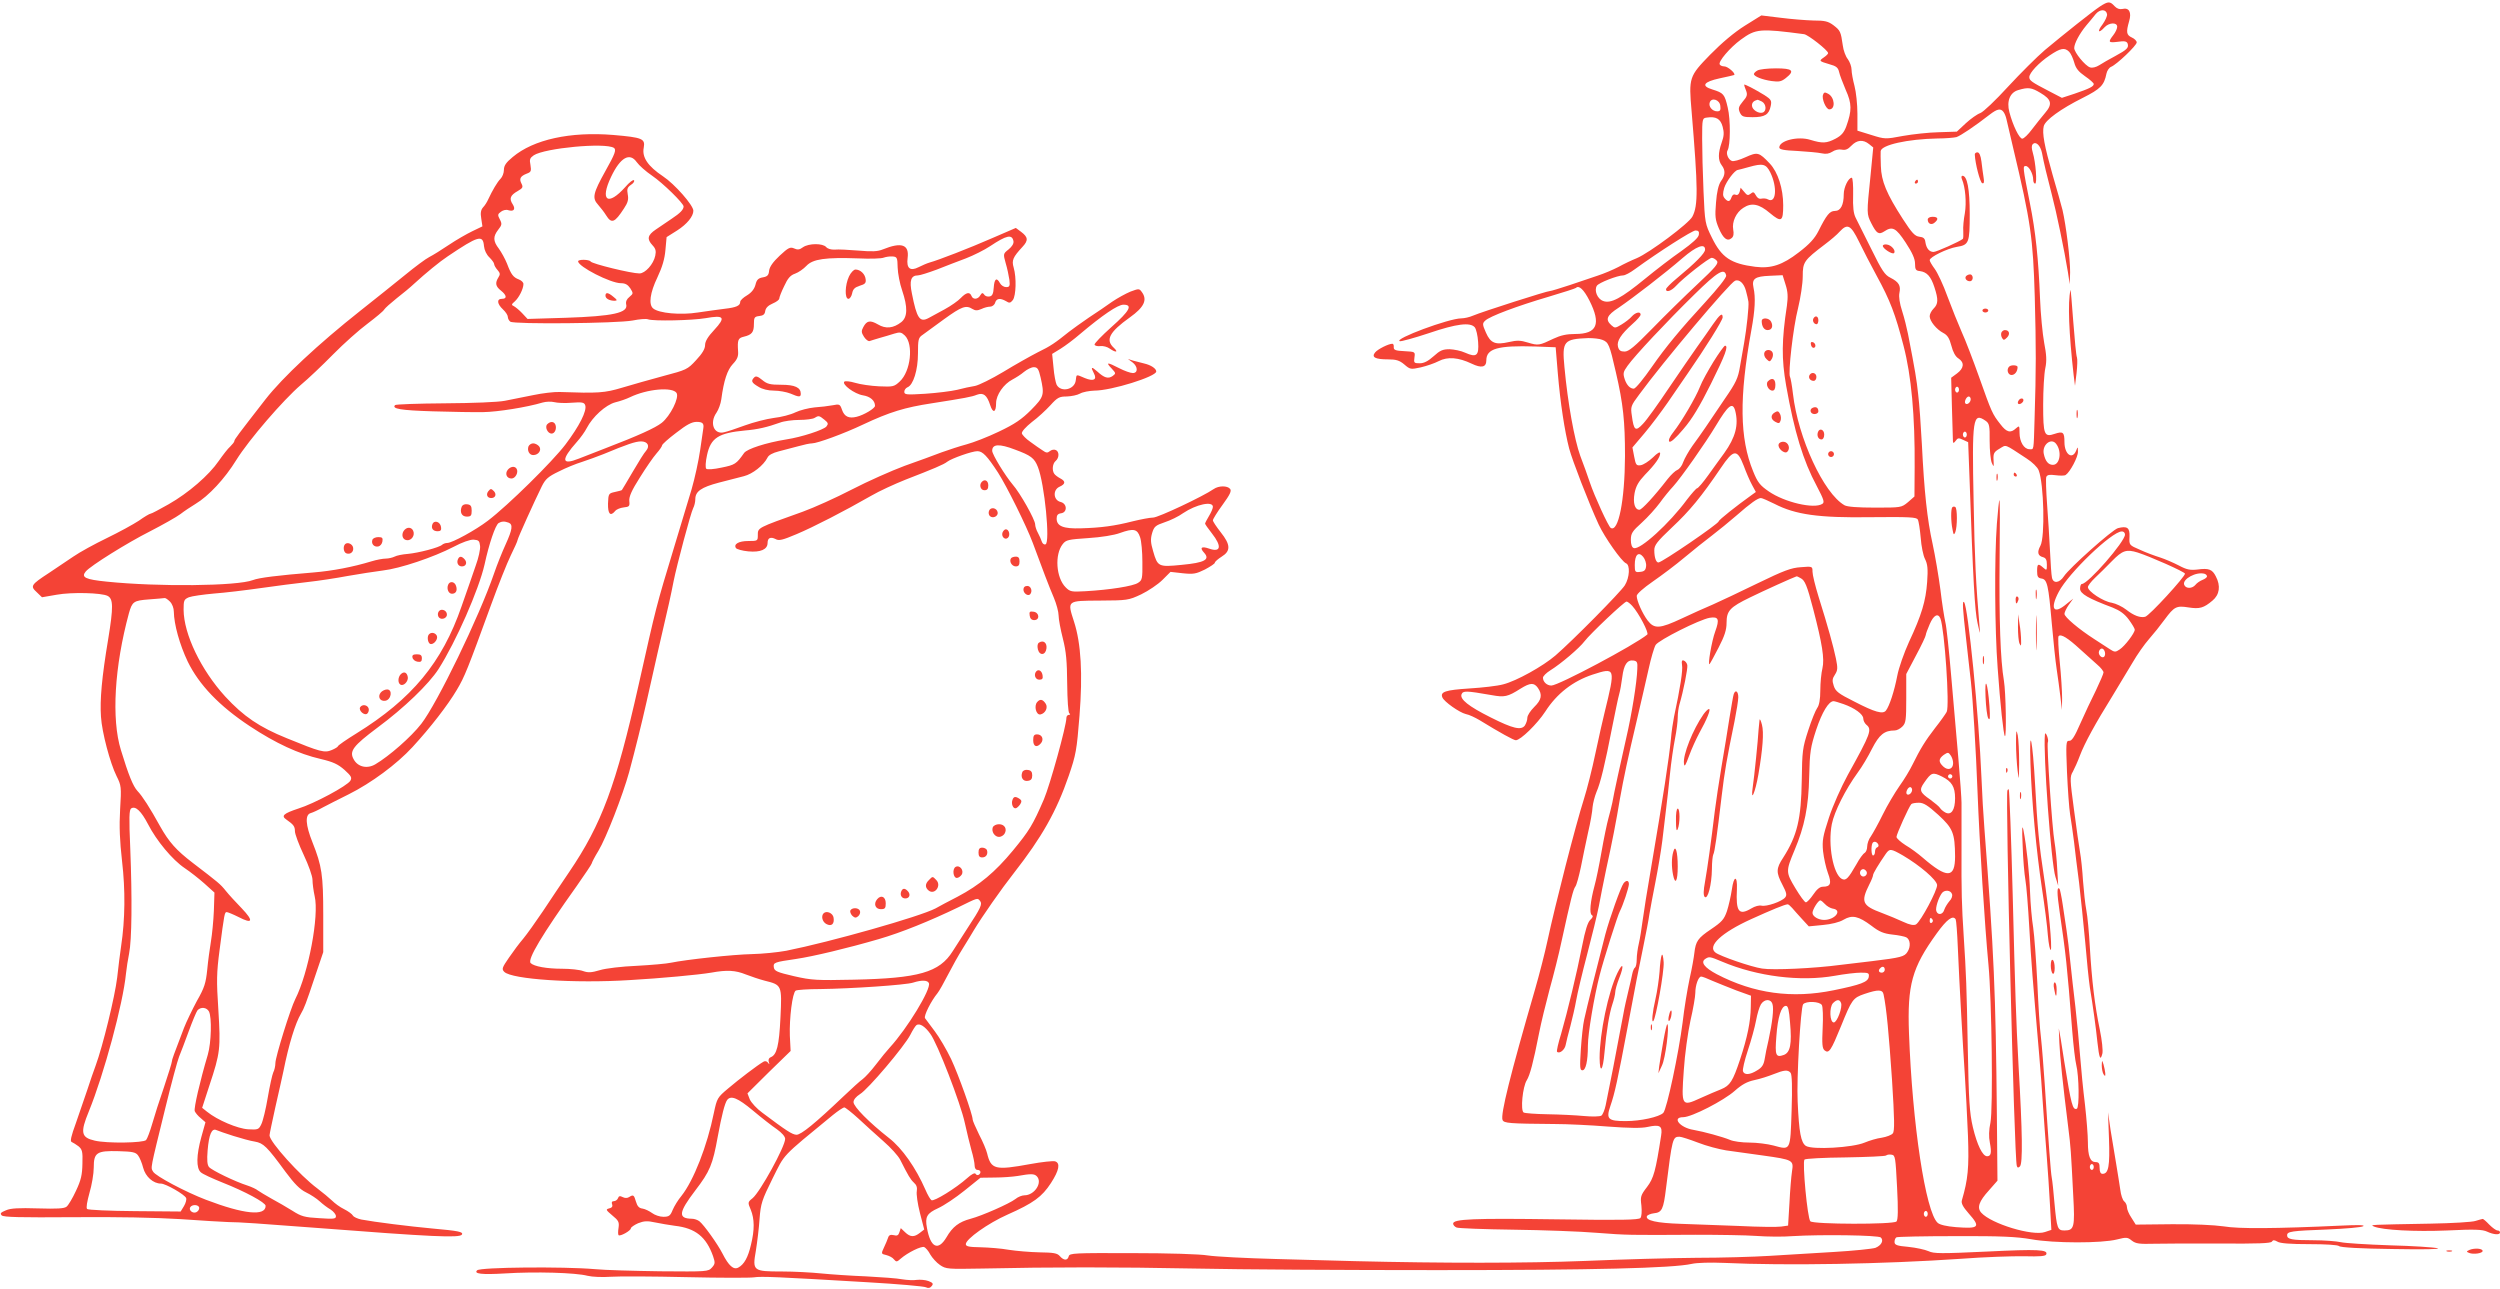 <?xml version="1.0" standalone="no"?>
<!DOCTYPE svg PUBLIC "-//W3C//DTD SVG 20010904//EN"
 "http://www.w3.org/TR/2001/REC-SVG-20010904/DTD/svg10.dtd">
<svg version="1.0" xmlns="http://www.w3.org/2000/svg"
 width="1280pt" height="660pt" viewBox="0 0 1280 660"
 preserveAspectRatio="xMidYMid meet">
<g transform="translate(0,660) scale(0.1,-0.1)"
fill="#f44336" stroke="none">
<path d="M10752 6567 c-42 -28 -186 -143 -282 -223 -41 -35 -126 -120 -189
-188 -63 -69 -127 -130 -142 -135 -15 -5 -49 -29 -74 -52 l-46 -43 -92 -3
c-51 -1 -133 -10 -184 -19 -90 -17 -92 -17 -162 5 l-71 22 0 87 c0 48 -7 112
-15 142 -8 30 -15 68 -15 83 0 16 -9 40 -19 54 -11 13 -23 45 -26 71 -10 71
-13 76 -48 103 -27 20 -44 24 -102 24 -38 1 -114 7 -168 14 l-99 12 -85 -53
c-54 -34 -117 -87 -177 -148 -108 -111 -110 -117 -95 -290 33 -396 34 -482 4
-539 -18 -35 -219 -185 -285 -213 -25 -10 -67 -30 -94 -45 -27 -14 -74 -34
-105 -44 -31 -10 -96 -32 -145 -49 -49 -16 -94 -30 -100 -30 -13 1 -347 -106
-394 -126 -18 -8 -45 -14 -60 -14 -63 0 -348 -106 -315 -117 6 -2 73 16 148
41 144 49 213 57 236 30 7 -9 15 -42 17 -75 5 -70 -8 -81 -66 -55 -21 10 -57
17 -80 18 -35 0 -49 -6 -82 -36 -28 -25 -49 -36 -71 -36 -29 0 -31 2 -27 30 4
29 4 29 -51 32 -46 2 -56 6 -55 21 1 9 -2 17 -7 17 -20 0 -75 -28 -88 -44 -21
-25 0 -36 66 -36 41 0 58 -5 83 -26 30 -26 33 -26 84 -15 30 7 71 21 92 32 46
24 102 19 169 -13 50 -24 75 -19 75 17 0 60 58 77 250 71 l105 -4 11 -133 c13
-153 35 -296 58 -385 16 -61 100 -278 151 -389 31 -67 118 -190 140 -199 22
-8 19 -73 -6 -113 -23 -36 -265 -281 -355 -359 -64 -55 -200 -131 -268 -148
-29 -8 -107 -17 -174 -21 -122 -8 -149 -17 -137 -46 9 -22 87 -77 120 -85 17
-3 48 -18 70 -31 106 -65 175 -103 186 -103 24 0 110 84 151 147 59 92 142
156 242 189 118 38 118 37 61 -196 -8 -30 -28 -122 -46 -205 -17 -82 -44 -188
-59 -235 -43 -135 -147 -541 -187 -727 -13 -61 -42 -174 -64 -250 -127 -438
-177 -639 -166 -667 7 -17 32 -19 267 -21 63 0 186 -6 273 -13 108 -8 172 -9
202 -2 64 14 78 6 70 -44 -28 -182 -38 -218 -72 -263 -33 -43 -35 -50 -29 -96
3 -30 1 -56 -5 -63 -8 -10 -97 -12 -427 -7 -428 6 -532 2 -532 -22 0 -7 8 -16
18 -20 9 -4 141 -9 292 -11 151 -2 343 -9 425 -16 158 -12 163 -12 505 -10
118 0 259 -2 313 -6 54 -4 137 -5 185 -1 147 9 440 5 452 -7 16 -16 2 -41 -28
-53 -15 -5 -110 -15 -212 -21 -102 -6 -250 -15 -330 -20 -80 -5 -248 -10 -375
-10 -126 -1 -383 -8 -570 -16 -305 -12 -730 -12 -1180 -1 -71 2 -254 7 -405
11 -151 4 -306 12 -345 18 -41 7 -203 12 -389 12 -296 1 -320 0 -324 -16 -6
-23 -25 -23 -46 1 -13 15 -32 18 -104 19 -48 1 -118 7 -157 13 -38 7 -104 12
-145 13 -58 1 -75 4 -75 16 0 26 114 107 213 151 133 59 177 91 223 162 42 65
49 102 21 111 -10 3 -67 -3 -127 -14 -180 -33 -201 -28 -221 55 -4 17 -22 60
-41 96 -18 37 -33 71 -33 77 0 26 -72 228 -110 309 -23 48 -61 113 -84 143
-23 30 -46 61 -50 67 -7 12 31 88 64 128 9 11 33 54 54 95 21 41 55 102 76
135 20 33 46 74 56 92 42 70 142 213 205 293 143 183 218 315 281 498 37 108
41 131 55 307 17 215 8 371 -28 482 -35 109 -38 107 131 108 141 1 147 1 213
32 37 18 86 51 109 74 l41 41 62 -7 c56 -6 69 -3 114 19 28 15 51 30 51 35 0
5 16 19 35 31 47 29 46 61 -5 125 -22 28 -40 55 -40 61 0 6 22 42 50 80 37 51
47 71 38 81 -14 17 -58 17 -84 -1 -53 -37 -284 -146 -310 -146 -16 0 -63 -9
-104 -19 -94 -24 -162 -33 -265 -36 -91 -3 -125 11 -125 50 0 17 6 25 23 27
33 5 31 50 -3 58 -37 9 -41 62 -5 78 31 14 32 28 3 43 -13 7 -26 17 -30 23
-13 18 -9 53 7 66 19 16 19 49 0 56 -8 4 -22 1 -30 -6 -12 -10 -19 -9 -37 4
-13 8 -41 28 -63 44 -22 15 -41 35 -43 43 -2 9 20 33 51 58 30 22 72 61 95 86
36 40 46 45 84 45 24 1 54 7 68 15 14 8 47 14 73 15 88 0 317 72 317 98 0 15
-27 33 -62 41 -18 5 -44 11 -58 15 l-25 8 23 -17 c28 -21 30 -55 2 -55 -12 0
-43 11 -70 25 -62 32 -70 31 -39 -1 23 -25 23 -26 6 -39 -23 -16 -43 -10 -79
23 -30 27 -35 24 -17 -10 17 -32 -2 -42 -46 -24 -47 20 -43 21 -47 -11 -5 -48
-76 -64 -98 -23 -5 10 -13 50 -16 88 l-7 70 44 27 c24 15 68 48 98 74 115 97
194 151 223 151 49 0 33 -31 -62 -115 -49 -44 -88 -84 -86 -90 2 -5 15 -9 30
-7 14 2 36 -4 48 -13 32 -22 46 -19 20 5 -43 40 -22 80 83 155 73 52 91 90 61
130 -13 18 -15 18 -58 2 -24 -10 -66 -33 -94 -52 -27 -19 -80 -56 -119 -81
-38 -26 -84 -59 -102 -73 -71 -57 -94 -73 -160 -105 -37 -19 -117 -64 -176
-100 -60 -36 -125 -68 -145 -72 -20 -3 -62 -12 -92 -20 -30 -7 -103 -16 -162
-20 -97 -6 -108 -5 -108 10 0 9 7 19 16 23 30 11 54 89 54 173 0 71 2 81 23
95 12 9 62 45 111 81 90 65 112 73 145 52 15 -9 25 -9 46 0 14 7 34 12 45 12
10 0 22 9 25 20 7 23 26 25 56 8 17 -11 22 -10 35 6 16 23 19 114 4 166 -11
37 -4 53 45 106 31 33 29 50 -7 77 l-27 20 -118 -51 c-121 -53 -279 -114 -323
-126 -14 -4 -39 -15 -57 -24 -43 -22 -63 -6 -56 47 9 69 -31 83 -127 44 -27
-11 -55 -12 -125 -6 -49 4 -104 7 -121 5 -19 -1 -36 4 -44 13 -17 20 -89 20
-119 -1 -17 -13 -28 -14 -45 -6 -20 9 -30 4 -74 -37 -34 -32 -51 -56 -54 -76
-2 -24 -9 -31 -32 -35 -23 -4 -32 -12 -38 -38 -6 -22 -20 -40 -43 -54 -19 -11
-35 -26 -35 -33 0 -20 -19 -29 -80 -36 -30 -4 -92 -12 -137 -19 -88 -14 -200
-4 -229 21 -24 20 -16 80 22 159 25 53 37 94 41 140 l6 66 54 34 c50 32 83 72
83 101 0 28 -96 137 -155 176 -78 52 -109 98 -99 147 8 46 -6 52 -156 65 -220
18 -408 -23 -515 -113 -34 -28 -45 -44 -45 -66 0 -16 -8 -36 -17 -45 -17 -17
-42 -60 -63 -105 -6 -14 -18 -33 -27 -42 -11 -13 -14 -28 -9 -57 l6 -40 -52
-25 c-29 -14 -83 -45 -120 -70 -37 -25 -82 -53 -100 -62 -18 -9 -73 -50 -123
-91 -49 -40 -153 -123 -230 -184 -215 -170 -398 -341 -486 -454 -143 -184
-159 -205 -159 -213 0 -5 -10 -17 -21 -28 -12 -10 -38 -44 -59 -74 -50 -73
-155 -164 -257 -222 -46 -26 -87 -48 -92 -48 -5 0 -32 -16 -60 -36 -29 -19
-102 -59 -164 -89 -62 -30 -139 -72 -172 -95 -33 -22 -89 -60 -125 -84 -92
-60 -96 -67 -62 -98 l27 -26 75 13 c77 14 230 10 261 -6 29 -15 30 -56 3 -221
-33 -197 -43 -312 -37 -398 5 -80 47 -238 80 -304 24 -48 25 -55 18 -170 -5
-88 -2 -160 10 -266 17 -146 16 -296 -5 -435 -5 -33 -14 -105 -20 -160 -12
-99 -74 -352 -110 -450 -10 -27 -30 -84 -43 -125 -14 -41 -40 -117 -58 -169
-25 -68 -31 -95 -22 -98 7 -3 23 -13 35 -22 19 -16 22 -27 20 -89 -1 -57 -7
-84 -33 -139 -17 -37 -39 -74 -48 -81 -12 -10 -49 -12 -147 -9 -98 3 -140 1
-164 -10 -27 -11 -31 -16 -21 -26 9 -9 96 -11 364 -9 227 2 423 -2 552 -10
110 -8 220 -14 245 -15 52 0 167 -8 440 -29 608 -47 743 -53 755 -35 8 14 -17
19 -151 31 -119 11 -295 33 -364 46 -19 4 -39 13 -43 20 -4 8 -25 23 -45 33
-21 10 -48 30 -62 44 -14 13 -47 41 -75 62 -89 66 -245 239 -245 272 0 7 14
72 30 145 17 73 35 156 41 183 28 140 61 246 90 295 16 27 26 53 70 185 l44
130 0 190 c0 206 -7 251 -55 372 -36 90 -39 142 -9 150 11 3 39 16 62 29 23
12 83 43 132 67 116 58 246 154 327 242 92 100 181 215 227 293 40 67 55 105
176 437 36 99 81 212 100 251 19 39 35 74 35 79 0 8 86 198 124 275 19 38 33
50 87 76 35 18 89 40 119 49 30 10 80 28 110 40 120 50 164 65 192 65 34 0 47
-23 26 -48 -9 -9 -39 -57 -68 -107 -29 -49 -54 -92 -56 -94 -1 -2 -18 -6 -36
-10 -32 -7 -33 -9 -35 -59 -1 -54 12 -68 37 -38 6 8 26 16 43 18 29 3 32 6 29
33 -2 22 12 54 54 120 31 50 69 105 85 123 16 18 29 37 29 42 0 5 32 34 72 64
54 42 80 56 105 56 30 0 38 -8 34 -33 -1 -4 -8 -53 -16 -110 -8 -56 -28 -147
-44 -202 -17 -55 -57 -188 -89 -295 -94 -310 -91 -300 -183 -710 -115 -511
-188 -709 -355 -955 -37 -55 -98 -145 -134 -200 -37 -55 -82 -118 -101 -141
-19 -22 -52 -66 -73 -97 -36 -52 -38 -59 -24 -73 38 -38 358 -60 643 -42 157
9 351 27 416 38 82 15 125 12 177 -9 26 -10 70 -25 97 -32 88 -22 89 -22 81
-188 -7 -146 -19 -192 -50 -204 -10 -4 -13 -13 -10 -24 5 -14 4 -15 -4 -4 -6
8 -15 10 -23 5 -30 -17 -127 -91 -181 -137 -55 -46 -57 -50 -73 -125 -34 -169
-104 -347 -166 -425 -17 -20 -37 -53 -45 -72 -12 -30 -19 -35 -48 -35 -18 0
-44 9 -57 19 -14 10 -36 21 -49 23 -18 2 -27 12 -34 36 -10 34 -13 37 -35 23
-9 -6 -22 -6 -33 0 -14 7 -20 6 -24 -6 -3 -8 -13 -15 -21 -15 -10 0 -13 -6 -9
-16 4 -11 -1 -18 -15 -21 -19 -5 -17 -8 16 -36 32 -26 36 -34 32 -63 -3 -18
-3 -35 0 -38 8 -8 63 23 63 35 0 5 17 17 37 26 31 12 47 13 88 4 27 -6 73 -13
100 -17 106 -12 161 -57 196 -156 11 -33 11 -39 -6 -58 -19 -21 -26 -21 -265
-19 -135 2 -285 6 -335 11 -160 14 -587 10 -602 -6 -19 -18 24 -23 142 -16
155 10 363 4 423 -12 25 -6 75 -8 120 -5 42 3 217 2 387 -2 171 -4 326 -4 345
-1 37 6 124 2 580 -25 157 -9 292 -21 301 -26 12 -6 21 -4 29 6 10 12 7 17
-16 26 -16 6 -43 8 -60 6 -16 -3 -50 -1 -75 3 -24 5 -107 11 -184 15 -77 3
-180 10 -230 15 -49 5 -140 10 -201 10 -149 0 -152 3 -134 106 7 44 16 117 19
164 6 78 12 96 66 205 66 131 39 104 308 325 27 22 54 40 60 40 5 0 38 -26 72
-57 34 -32 92 -84 128 -116 37 -32 76 -75 86 -95 42 -83 52 -100 70 -117 14
-12 18 -25 15 -44 -3 -14 4 -64 16 -111 l22 -85 -22 -17 c-29 -23 -49 -23 -76
3 l-22 21 -7 -21 c-5 -16 -12 -20 -29 -15 -17 4 -25 0 -29 -13 -3 -10 -13 -33
-21 -50 -15 -32 -15 -33 12 -39 15 -4 33 -13 39 -22 12 -14 15 -14 35 4 36 31
105 65 120 59 7 -3 22 -20 31 -38 10 -17 32 -42 50 -54 31 -21 40 -21 212 -18
364 8 690 8 1095 0 228 -5 786 -8 1240 -8 798 0 1205 10 1302 32 26 6 96 8
165 5 318 -15 819 -6 1213 21 118 9 264 14 324 13 80 -2 110 0 113 10 9 24
-40 27 -304 14 -235 -11 -272 -11 -299 2 -18 8 -64 18 -103 22 -59 5 -71 10
-71 25 0 10 4 21 10 24 5 3 142 6 302 6 232 1 313 -3 388 -16 116 -21 361 -21
439 -1 48 12 54 12 76 -6 21 -16 38 -18 117 -16 51 1 205 2 343 1 183 -1 252
1 257 10 6 9 12 9 28 0 13 -9 66 -13 163 -13 86 0 147 -4 153 -10 7 -7 110
-13 275 -15 159 -3 250 -1 229 4 -19 5 -129 12 -245 15 -115 4 -228 11 -250
16 -22 5 -86 10 -142 10 -109 0 -133 5 -133 25 0 20 20 23 205 30 94 4 177 11
185 17 10 6 -28 7 -110 3 -346 -16 -527 -17 -605 -4 -49 7 -153 12 -265 11
l-185 -2 -22 35 c-13 19 -23 43 -23 54 0 10 -6 24 -14 30 -8 6 -17 33 -20 59
-4 26 -13 85 -21 132 -8 47 -21 126 -29 175 l-13 90 5 -135 c5 -140 -2 -180
-33 -180 -10 0 -15 10 -15 30 0 23 -4 30 -20 30 -28 0 -40 30 -40 102 0 35 -7
122 -15 193 -9 72 -20 184 -25 250 -5 66 -16 179 -24 250 -9 72 -20 175 -26
230 -5 55 -14 127 -19 160 -5 33 -14 93 -20 134 -6 41 -14 77 -16 80 -14 14
-14 -18 0 -115 33 -228 37 -260 65 -614 6 -74 15 -151 20 -170 15 -60 17 -223
3 -227 -21 -7 -28 18 -64 242 -5 33 -13 85 -18 115 l-10 55 3 -75 c3 -69 17
-206 46 -437 12 -96 13 -109 25 -345 9 -162 5 -178 -45 -178 -35 0 -39 9 -51
139 -5 59 -11 117 -14 131 -5 25 -16 171 -36 480 -6 85 -14 191 -19 235 -6 44
-14 172 -19 285 -6 113 -15 239 -21 280 -7 42 -14 123 -16 180 -4 106 -18 237
-34 320 -7 32 -8 8 -4 -80 2 -69 9 -147 14 -175 5 -27 14 -138 20 -245 10
-178 17 -261 51 -655 6 -71 15 -186 19 -255 5 -69 13 -183 19 -255 6 -71 13
-187 17 -256 l7 -126 -33 -11 c-63 -22 -275 42 -326 99 -23 26 -12 58 40 115
l43 49 -3 335 c-6 636 -15 832 -64 1470 -5 63 -12 180 -15 260 -13 316 -69
877 -89 897 -10 10 -7 -34 10 -184 8 -76 20 -176 25 -223 10 -91 26 -353 34
-565 10 -261 37 -685 56 -885 17 -180 24 -739 10 -808 -8 -37 -9 -73 -3 -102
10 -52 6 -70 -14 -70 -23 0 -51 57 -73 149 -17 73 -21 135 -26 406 -6 318 -8
373 -21 575 -10 154 -12 223 -11 445 0 110 0 216 0 235 0 19 -7 121 -16 225
-9 105 -26 296 -37 425 -11 129 -24 253 -30 275 -5 22 -17 96 -25 165 -9 69
-27 175 -40 235 -28 126 -43 268 -55 510 -5 94 -13 209 -19 256 -8 77 -15 118
-52 309 -6 30 -19 83 -30 117 -13 40 -18 74 -14 93 8 38 -3 56 -46 78 -29 14
-44 37 -98 147 -36 72 -72 144 -80 160 -11 22 -15 54 -13 118 1 48 -2 87 -7
87 -17 0 -41 -49 -41 -84 0 -56 -16 -86 -45 -86 -27 0 -43 -20 -85 -104 -19
-37 -45 -66 -100 -108 -84 -65 -142 -84 -223 -74 -125 16 -172 47 -222 149
-35 71 -36 75 -43 237 -4 91 -7 212 -7 270 0 103 1 105 24 108 47 7 70 -6 81
-47 8 -30 7 -48 -5 -81 -19 -54 -19 -91 0 -116 20 -26 19 -51 -4 -82 -12 -18
-21 -54 -25 -109 -6 -71 -4 -88 14 -131 23 -54 44 -70 66 -51 10 8 12 22 8 44
-7 39 15 88 52 111 42 28 81 20 136 -27 59 -49 68 -44 68 40 0 85 -27 170 -69
214 -55 58 -62 60 -124 32 -30 -14 -62 -23 -70 -19 -19 7 -31 39 -22 54 15 24
16 158 1 219 -16 69 -21 75 -79 93 -59 18 -45 39 38 57 39 8 72 16 74 17 9 8
-33 44 -50 44 -10 0 -21 4 -24 10 -9 14 52 86 108 127 77 56 97 58 324 28 21
-3 123 -83 123 -97 0 -4 -10 -14 -22 -22 -26 -18 -25 -19 29 -35 34 -9 44 -17
49 -39 3 -15 19 -56 34 -92 32 -71 32 -106 3 -187 -12 -32 -25 -47 -55 -63
-46 -24 -67 -25 -129 -6 -64 20 -159 -4 -159 -39 0 -10 22 -15 93 -18 50 -3
106 -8 124 -12 22 -5 38 -2 54 8 13 9 33 14 48 11 19 -4 32 1 50 20 29 30 60
33 91 8 l21 -17 -14 -145 c-20 -195 -20 -195 4 -243 27 -53 38 -60 66 -42 42
28 60 19 110 -57 34 -52 48 -83 48 -108 0 -30 4 -36 25 -38 36 -5 56 -27 74
-82 21 -64 20 -86 -4 -110 -11 -11 -20 -28 -20 -39 0 -25 35 -68 70 -86 21
-11 31 -27 41 -65 8 -32 21 -56 36 -65 32 -21 29 -50 -7 -77 l-30 -22 4 -155
c3 -86 5 -162 5 -170 1 -12 4 -11 14 2 10 15 16 16 38 5 l26 -12 7 -186 c18
-519 27 -680 41 -740 14 -62 14 -63 10 -15 -18 212 -25 343 -30 635 -9 431 -4
461 62 415 18 -13 21 -24 20 -102 0 -49 5 -99 11 -113 10 -23 11 -22 9 14 -2
35 2 42 31 59 36 21 20 27 139 -51 28 -18 55 -44 61 -60 27 -69 33 -342 9
-386 -18 -33 -14 -52 14 -59 14 -4 19 -14 19 -38 0 -30 -1 -31 -18 -16 -27 24
-32 21 -32 -17 0 -28 4 -35 22 -38 30 -4 36 -33 53 -228 8 -91 19 -196 25
-235 6 -38 14 -101 19 -140 l8 -70 1 60 c0 33 -5 116 -12 185 -7 69 -10 129
-6 133 12 13 48 -10 110 -67 31 -28 70 -63 88 -79 18 -15 32 -33 32 -40 0 -6
-18 -48 -39 -92 -22 -44 -58 -120 -80 -170 -29 -67 -44 -90 -57 -88 -16 1 -17
-11 -11 -160 4 -89 11 -187 16 -217 5 -30 14 -93 20 -140 5 -47 17 -141 26
-210 8 -69 22 -204 31 -300 8 -96 19 -202 24 -235 16 -97 31 -205 39 -283 9
-80 15 -96 25 -57 4 15 -2 70 -13 123 -26 125 -41 253 -51 422 -4 74 -12 160
-18 190 -6 30 -13 98 -17 150 -3 52 -10 118 -15 145 -5 28 -19 126 -31 218
-21 157 -22 170 -6 196 8 15 25 52 36 82 24 64 80 166 167 306 33 54 79 131
103 171 23 40 61 94 84 120 23 26 59 71 80 100 49 66 60 72 122 62 57 -9 78
-3 123 35 36 30 43 75 17 124 -18 36 -36 43 -94 35 -38 -4 -55 -1 -96 21 -27
14 -71 33 -96 41 -26 8 -72 25 -102 39 -56 24 -56 24 -54 67 2 46 -11 56 -59
44 -29 -8 -250 -205 -277 -247 -23 -35 -55 -38 -61 -6 -3 12 -7 74 -10 137 -3
63 -10 171 -15 239 -5 68 -7 131 -4 139 5 11 16 13 47 9 23 -3 46 -3 52 1 23
15 64 93 63 119 0 27 -1 27 -9 6 -20 -49 -60 -19 -60 43 0 51 -7 57 -49 43
-55 -19 -60 -6 -60 149 0 75 5 160 11 187 8 38 6 69 -6 131 -8 44 -18 146 -21
225 -8 204 -23 345 -52 489 -37 186 -37 190 -21 190 16 0 38 -40 38 -70 0 -11
4 -20 10 -20 11 0 3 108 -12 158 -7 24 -7 37 0 44 16 16 39 -7 47 -45 9 -50
25 -115 50 -212 24 -91 65 -289 83 -400 l9 -60 2 60 c1 67 -21 243 -39 320 -7
28 -30 109 -51 181 -42 148 -54 213 -45 248 8 31 86 88 200 145 91 46 109 64
121 124 3 15 14 31 24 35 28 11 131 109 131 125 0 7 -11 19 -25 25 -28 13 -30
27 -14 83 14 46 0 72 -35 63 -14 -3 -28 2 -40 15 -23 25 -32 25 -74 -2z m36
-39 c2 -10 -9 -33 -23 -53 -29 -37 -21 -49 10 -15 23 25 65 27 65 3 0 -10 -9
-29 -20 -43 -28 -36 -25 -40 23 -34 33 5 45 3 50 -8 8 -22 -2 -32 -63 -65 -30
-16 -67 -37 -82 -47 -16 -10 -35 -15 -47 -11 -25 8 -81 77 -81 99 0 23 27 74
62 116 16 19 38 45 48 58 22 26 53 26 58 0z m-194 -193 c9 -9 20 -34 26 -55 8
-30 22 -47 55 -70 25 -17 45 -35 45 -40 0 -13 -23 -24 -99 -50 l-64 -21 -71
37 c-83 43 -96 52 -96 69 0 22 49 74 104 111 56 38 77 42 100 19z m-148 -210
c58 -34 64 -58 25 -103 -17 -21 -48 -58 -67 -84 -20 -27 -42 -48 -50 -48 -15
0 -48 67 -66 136 -15 56 3 101 46 113 50 15 67 13 112 -14z m-1638 -67 c3 -22
-1 -28 -16 -28 -25 0 -46 25 -38 46 10 27 51 13 54 -18z m1449 -30 c6 -7 13
-24 16 -38 3 -14 19 -81 35 -150 90 -378 101 -458 110 -760 7 -266 7 -367 -1
-625 -5 -170 -3 -155 -26 -155 -28 0 -51 38 -51 84 0 37 -1 38 -18 23 -28 -26
-48 -21 -80 21 -41 52 -45 61 -108 239 -31 87 -71 192 -90 233 -18 41 -51 123
-73 182 -21 59 -51 122 -65 141 -14 19 -26 39 -26 45 0 16 90 60 139 68 62 10
66 20 66 168 0 128 -13 196 -37 196 -6 0 -7 -8 -3 -17 18 -42 24 -121 15 -175
-6 -31 -10 -73 -8 -92 1 -19 0 -37 -2 -39 -17 -14 -136 -67 -150 -67 -22 0
-37 18 -42 50 -2 19 -10 26 -31 28 -23 3 -38 19 -84 90 -84 130 -111 195 -113
272 -1 36 -2 70 -1 76 3 32 138 62 291 65 41 0 85 4 97 7 21 7 93 55 170 115
39 30 56 33 70 15z m-7114 -185 c14 -9 6 -31 -43 -118 -64 -115 -69 -139 -38
-173 13 -15 32 -39 41 -54 28 -45 44 -39 92 35 20 30 24 46 19 72 -5 27 -2 36
17 49 13 8 19 19 15 23 -4 5 -24 -11 -44 -34 -90 -101 -132 -71 -73 52 47 99
95 126 131 75 12 -17 47 -48 78 -69 56 -38 162 -142 162 -158 0 -16 -17 -34
-61 -63 -24 -16 -61 -41 -81 -55 -43 -29 -47 -49 -17 -81 16 -17 19 -29 14
-53 -9 -44 -52 -91 -81 -91 -42 0 -242 49 -250 61 -7 11 -64 12 -64 1 0 -27
166 -112 219 -112 22 0 35 -7 48 -26 16 -26 16 -27 -4 -44 -14 -11 -20 -24
-17 -38 12 -44 -68 -61 -308 -69 l-197 -6 -28 30 c-15 16 -35 32 -43 36 -12 5
-12 9 6 24 21 19 44 64 44 89 0 8 -10 18 -23 23 -29 11 -40 25 -61 81 -10 25
-29 59 -42 77 -30 39 -30 62 -3 97 19 24 20 30 8 53 -12 22 -11 27 6 39 10 8
27 12 37 8 29 -9 39 5 23 30 -19 29 -13 46 26 68 26 15 28 20 19 38 -13 25 -6
38 27 51 22 8 24 13 19 44 -6 29 -3 36 17 50 57 37 364 66 410 38z m5921 -126
c37 -76 30 -161 -12 -138 -8 5 -23 6 -33 4 -11 -3 -22 3 -29 17 -10 18 -14 19
-27 8 -13 -10 -18 -9 -33 10 l-18 21 -5 -21 c-4 -13 -11 -19 -21 -15 -9 4 -17
-1 -21 -14 -8 -23 -18 -24 -35 -4 -10 12 -10 24 -2 53 11 34 54 91 70 92 4 1
30 7 57 15 71 20 87 16 109 -28z m454 -354 c21 -43 61 -121 90 -174 70 -128
96 -197 138 -359 40 -153 59 -359 57 -623 l-1 -149 -33 -29 c-34 -28 -35 -28
-169 -28 -88 0 -142 4 -156 12 -107 61 -238 345 -264 570 -5 43 -12 82 -15 87
-11 18 16 255 41 352 13 54 24 126 24 163 0 74 6 82 115 165 28 21 61 49 74
64 40 43 57 35 99 -51z m-820 35 c-2 -15 -32 -42 -89 -83 -48 -33 -131 -97
-186 -142 -122 -100 -176 -129 -215 -114 -30 11 -47 54 -32 78 9 15 106 53
135 53 9 0 36 14 60 32 121 88 293 198 310 198 15 0 20 -6 17 -22z m-3509 -33
c2 -12 -7 -27 -25 -42 -28 -22 -28 -23 -15 -70 8 -26 16 -65 19 -85 4 -33 1
-38 -17 -38 -11 0 -25 9 -31 20 -17 32 -29 23 -32 -22 -2 -33 -8 -44 -22 -46
-10 -2 -23 2 -27 10 -8 10 -11 10 -20 -4 -12 -22 -38 -23 -45 -3 -9 22 -27 18
-55 -11 -13 -14 -50 -40 -83 -58 -32 -17 -69 -37 -81 -44 -46 -25 -61 -2 -86
125 -14 67 -5 93 31 93 10 0 54 14 97 30 43 17 110 43 148 57 39 15 95 43 125
63 84 56 112 62 119 25z m-2711 -25 c2 -21 13 -44 28 -58 13 -13 24 -28 24
-34 0 -6 8 -20 17 -30 14 -16 15 -23 5 -38 -18 -29 -15 -46 13 -68 30 -24 32
-42 5 -42 -28 0 -25 -26 5 -54 14 -13 25 -30 25 -38 0 -9 6 -20 13 -25 18 -14
547 -9 626 6 35 7 70 10 79 6 28 -10 224 -6 295 6 95 17 104 5 44 -60 -33 -35
-47 -59 -47 -78 0 -19 -14 -43 -46 -77 -44 -48 -50 -50 -167 -81 -67 -18 -162
-45 -212 -60 -90 -27 -122 -29 -320 -22 -27 1 -88 -6 -135 -16 -47 -9 -112
-22 -145 -29 -35 -7 -161 -12 -308 -13 -136 -1 -250 -5 -254 -9 -19 -19 29
-27 193 -32 98 -3 215 -5 259 -4 73 1 223 25 303 49 17 5 44 6 60 2 15 -4 55
-6 89 -3 52 4 64 2 69 -12 11 -28 -30 -108 -101 -202 -67 -88 -293 -311 -397
-390 -61 -47 -183 -114 -208 -114 -9 0 -20 -4 -26 -9 -14 -14 -121 -42 -176
-47 -27 -2 -57 -8 -68 -14 -10 -5 -31 -10 -45 -10 -14 0 -47 -6 -73 -14 -95
-29 -200 -49 -297 -57 -183 -15 -280 -27 -310 -39 -80 -31 -486 -35 -748 -8
-110 11 -133 22 -108 52 24 29 213 147 328 205 66 34 137 74 157 89 19 15 54
38 77 52 67 40 150 129 209 225 64 103 240 307 331 385 35 29 109 99 164 155
55 56 135 127 177 158 42 32 81 64 85 72 5 8 33 33 63 57 31 24 71 57 90 75
60 55 132 114 173 141 156 105 180 112 185 52z m6252 -18 c0 -18 -47 -66 -147
-149 -29 -24 -53 -48 -53 -54 0 -18 27 -9 51 17 37 41 169 144 183 144 8 0 19
-7 26 -15 11 -13 -5 -32 -101 -122 -63 -59 -166 -160 -229 -225 -92 -94 -121
-118 -142 -118 -21 0 -29 6 -34 25 -7 29 15 63 75 117 23 20 41 41 41 47 0 18
-26 12 -45 -9 -10 -12 -34 -30 -52 -41 -33 -20 -35 -20 -53 -4 -32 29 -24 50
38 90 72 49 236 175 327 254 71 61 115 77 115 43z m-4134 -92 c1 -30 11 -83
23 -117 29 -86 28 -136 -4 -162 -41 -32 -80 -36 -120 -12 -40 23 -57 20 -75
-14 -11 -20 -10 -28 4 -50 10 -15 23 -24 29 -21 7 2 30 10 52 16 22 6 55 16
74 22 29 9 36 7 54 -10 45 -45 30 -183 -26 -235 -29 -27 -34 -28 -106 -25 -42
2 -97 10 -123 18 -26 8 -51 10 -55 6 -14 -14 52 -63 95 -70 38 -6 62 -27 62
-54 0 -13 -57 -47 -94 -56 -40 -10 -63 1 -75 36 -10 29 -13 30 -48 23 -21 -4
-63 -9 -93 -11 -30 -3 -74 -14 -97 -25 -24 -12 -74 -25 -112 -29 -37 -5 -103
-22 -147 -38 -43 -16 -91 -32 -106 -35 -53 -14 -77 48 -39 101 10 15 21 45 24
67 13 98 31 151 59 181 23 24 29 40 27 65 -4 59 0 68 29 75 42 10 52 23 52 65
0 34 3 38 28 41 20 2 28 9 30 26 3 16 15 28 38 38 19 8 34 19 34 26 0 6 11 35
25 63 18 40 32 56 56 64 17 6 43 24 58 40 33 35 97 44 266 38 61 -3 119 -1
130 4 11 4 31 7 45 6 23 -2 25 -6 26 -57z m4242 -41 c2 -10 -42 -65 -105 -134
-129 -140 -207 -235 -273 -330 -45 -65 -86 -115 -95 -115 -19 0 -36 18 -46 47
-10 31 -9 38 14 70 36 51 200 226 342 365 119 117 155 139 163 97z m304 -46
c12 -37 13 -62 7 -108 -27 -177 -28 -272 -4 -409 42 -237 87 -385 157 -515 36
-69 41 -83 28 -91 -42 -27 -193 8 -274 64 -45 31 -57 46 -80 103 -69 169 -72
377 -9 723 19 103 22 167 11 217 -10 46 7 58 84 61 l65 3 15 -48z m-203 -31
c6 -20 11 -46 13 -57 3 -23 -9 -136 -22 -210 -5 -27 -14 -81 -21 -120 -10 -61
-20 -83 -78 -167 -36 -54 -81 -119 -98 -145 -18 -27 -49 -70 -68 -96 -19 -27
-40 -64 -47 -83 -6 -19 -20 -36 -30 -40 -9 -3 -32 -24 -50 -47 -68 -88 -132
-157 -144 -157 -24 0 -34 35 -25 85 7 36 20 59 53 94 53 54 78 90 78 110 0 10
-14 2 -37 -21 -21 -20 -49 -38 -63 -40 -22 -3 -25 2 -33 44 l-9 47 61 72 c34
40 87 111 119 157 31 46 78 114 103 150 90 130 179 272 179 287 0 26 -14 16
-50 -36 -19 -28 -55 -79 -80 -114 -25 -35 -90 -130 -145 -211 -55 -82 -114
-165 -133 -184 -38 -41 -47 -35 -57 42 -7 45 -5 51 37 107 122 167 466 575
492 584 22 8 45 -14 55 -51z m-801 -51 c61 -121 39 -171 -73 -171 -44 0 -75
-7 -111 -24 -73 -35 -78 -36 -131 -20 -38 12 -57 12 -96 3 -70 -16 -95 -7
-119 48 -18 41 -19 47 -4 61 21 22 166 76 326 123 74 22 136 42 139 45 15 15
40 -8 69 -65z m66 -201 c32 -12 37 -25 69 -165 38 -163 47 -253 47 -430 -1
-228 -34 -392 -73 -368 -12 7 -84 164 -107 233 -10 30 -32 92 -49 136 -30 83
-64 270 -81 454 -13 134 -4 144 122 149 26 0 58 -3 72 -9z m-2876 -193 c20
-89 18 -98 -49 -166 -48 -48 -83 -72 -165 -111 -56 -27 -131 -56 -165 -65 -34
-9 -92 -28 -128 -41 -36 -14 -121 -45 -189 -69 -67 -25 -189 -79 -270 -121
-81 -42 -194 -93 -252 -114 -235 -84 -230 -81 -230 -121 0 -28 -1 -29 -49 -29
-49 0 -76 -16 -63 -36 4 -6 32 -14 63 -17 63 -6 99 10 99 43 0 26 15 33 41 20
17 -10 36 -5 107 25 88 37 245 118 383 197 41 24 120 60 175 82 142 55 197 78
214 92 22 17 127 54 154 54 27 0 50 -24 106 -110 46 -72 146 -274 178 -360 46
-125 85 -228 108 -281 13 -31 24 -72 24 -90 0 -19 10 -72 22 -119 17 -67 21
-116 22 -230 1 -85 5 -148 11 -152 6 -5 5 -8 -2 -8 -7 0 -13 -7 -13 -15 0 -41
-84 -344 -115 -417 -57 -132 -75 -161 -159 -263 -91 -110 -171 -177 -283 -236
-43 -22 -94 -49 -113 -60 -80 -42 -539 -172 -765 -217 -44 -8 -123 -16 -175
-17 -96 -2 -337 -28 -414 -44 -22 -5 -102 -12 -176 -16 -75 -3 -159 -13 -188
-22 -44 -13 -60 -14 -86 -5 -18 7 -66 12 -107 12 -80 0 -145 12 -162 29 -18
18 58 145 236 395 42 60 77 112 77 116 0 4 15 33 34 64 39 64 125 286 157 402
32 119 64 248 89 359 24 110 91 402 115 505 8 36 19 88 24 115 16 80 88 351
100 373 6 11 11 32 11 46 0 40 30 61 121 85 46 12 104 27 128 33 44 11 100 55
120 94 6 14 27 25 58 33 26 7 71 19 99 26 28 8 60 15 72 15 26 0 161 49 260
96 138 65 215 88 352 109 172 27 205 33 232 44 33 12 51 -1 68 -54 14 -43 30
-37 30 11 0 42 39 98 84 121 17 9 44 26 59 39 16 13 38 24 50 24 19 0 25 -9
35 -53z m4702 -62 c0 -8 -4 -15 -10 -15 -5 0 -10 7 -10 15 0 8 5 15 10 15 6 0
10 -7 10 -15z m-6566 -17 c15 -24 -32 -118 -76 -153 -33 -26 -121 -66 -288
-130 -47 -18 -108 -42 -136 -53 -90 -36 -93 -7 -10 86 18 20 41 52 50 70 30
58 97 119 146 132 25 6 59 18 75 26 89 43 218 54 239 22z m6626 -32 c0 -16
-18 -31 -27 -22 -8 8 5 36 17 36 5 0 10 -6 10 -14z m-1206 -58 c19 -73 2 -137
-56 -218 -18 -25 -55 -75 -81 -112 -27 -38 -53 -68 -58 -68 -4 0 -27 -26 -51
-57 -90 -123 -242 -261 -273 -249 -10 3 -15 19 -15 42 0 33 7 44 56 88 31 28
72 74 92 101 20 28 51 66 69 85 40 44 166 223 218 310 63 105 86 124 99 78z
m-4663 -47 c20 -16 21 -21 10 -35 -15 -17 -127 -54 -206 -66 -104 -17 -199
-48 -215 -69 -40 -57 -47 -61 -115 -75 -41 -9 -74 -11 -79 -6 -5 5 -4 34 4 70
19 88 58 113 195 126 63 5 114 17 178 40 20 8 65 14 100 14 34 0 69 5 77 10
21 13 24 13 51 -9z m5849 -76 c0 -8 -4 -15 -10 -15 -5 0 -10 7 -10 15 0 8 5
15 10 15 6 0 10 -7 10 -15z m457 -47 c31 -39 20 -108 -16 -108 -24 0 -39 19
-47 57 -9 46 38 83 63 51z m-5330 -30 c81 -30 99 -43 117 -89 34 -85 64 -388
39 -396 -7 -3 -16 4 -19 14 -3 10 -12 30 -20 45 -8 14 -14 34 -14 43 0 24 -77
161 -115 204 -38 45 -105 154 -105 173 0 35 36 37 117 6z m3731 -83 c12 -33
31 -77 42 -97 l20 -37 -25 -18 c-74 -53 -165 -125 -165 -132 0 -12 -291 -211
-309 -211 -12 0 -21 26 -21 63 0 26 14 44 90 116 91 85 151 158 250 304 66 98
84 100 118 12z m158 -195 c107 -55 225 -72 492 -68 198 2 235 0 241 -12 5 -8
11 -50 15 -93 3 -43 13 -92 22 -109 13 -26 16 -50 11 -118 -7 -97 -28 -168
-93 -307 -25 -55 -52 -131 -60 -173 -15 -78 -40 -155 -58 -178 -15 -20 -56 -9
-162 46 -80 40 -96 52 -105 80 -9 27 -8 37 6 58 14 22 15 33 5 82 -13 62 -40
161 -89 317 -17 55 -31 112 -31 128 0 27 0 28 -59 23 -50 -3 -87 -17 -223 -83
-90 -44 -192 -92 -228 -108 -36 -15 -107 -47 -158 -71 -115 -54 -142 -55 -176
-11 -27 36 -56 101 -56 126 0 10 34 40 83 74 45 31 118 86 162 123 44 37 107
87 140 112 33 25 89 71 125 102 74 65 110 90 126 90 6 0 38 -14 70 -30z
m-2876 -15 c0 -8 -9 -29 -20 -47 -11 -18 -20 -36 -20 -39 0 -3 16 -26 35 -50
52 -66 46 -99 -14 -78 -40 14 -50 5 -26 -21 32 -35 3 -51 -114 -62 -120 -12
-124 -10 -147 70 -13 44 -14 62 -5 93 10 33 17 39 64 55 28 9 72 30 95 47 67
45 152 63 152 32z m-3606 -81 c23 -9 20 -34 -15 -111 -17 -37 -44 -104 -59
-148 -76 -222 -292 -667 -373 -771 -52 -67 -164 -165 -235 -207 -42 -25 -90
-14 -111 25 -24 42 -3 69 121 162 138 102 263 223 313 300 90 141 207 408 236
536 23 106 55 201 72 212 15 9 30 10 51 2z m3233 -74 c7 -19 12 -77 12 -127 1
-86 -1 -94 -22 -107 -24 -17 -146 -36 -269 -43 -72 -4 -79 -3 -102 20 -49 49
-57 168 -15 221 17 22 29 24 131 31 65 4 133 15 162 26 70 25 89 21 103 -21z
m5043 13 c0 -36 -189 -253 -221 -253 -5 0 -9 -11 -9 -24 0 -26 42 -50 167 -97
37 -15 61 -32 83 -62 16 -22 30 -45 30 -51 0 -17 -51 -84 -77 -101 -22 -15
-26 -15 -52 2 -15 10 -50 32 -77 50 -81 52 -154 114 -154 130 0 8 10 29 22 46
l23 32 -34 -27 c-67 -57 -87 -26 -40 62 51 97 271 308 322 309 9 1 17 -6 17
-16z m-8422 -58 c2 -17 -8 -62 -22 -100 -13 -39 -46 -133 -73 -210 -99 -287
-254 -474 -538 -650 -52 -32 -95 -62 -95 -66 0 -3 -14 -12 -31 -19 -37 -16
-59 -10 -230 60 -141 57 -222 112 -316 214 -124 136 -212 319 -213 444 0 48 2
53 27 64 16 6 73 14 128 19 55 4 163 17 240 28 77 11 185 25 240 31 55 6 147
20 205 31 58 10 139 23 180 28 88 10 260 68 362 121 43 23 85 38 103 37 26 -2
30 -6 33 -32z m8487 -34 c63 -20 239 -98 242 -108 4 -12 -183 -217 -204 -221
-25 -6 -58 6 -96 36 -20 16 -54 32 -75 36 -43 6 -122 58 -122 80 0 7 16 28 36
47 20 19 60 58 88 87 53 54 73 61 131 43z m-2517 -70 c-2 -20 -9 -27 -30 -29
-26 -3 -28 -1 -28 35 0 53 19 71 43 42 10 -12 17 -34 15 -48z m2872 -52 c0 -5
-10 -13 -23 -18 -13 -5 -29 -16 -36 -25 -17 -21 -50 -21 -58 0 -11 29 63 69
105 56 6 -2 12 -8 12 -13z m-2081 -9 c22 -11 33 -37 65 -160 46 -177 58 -253
47 -301 -6 -24 -11 -75 -11 -114 0 -46 -6 -77 -16 -90 -8 -11 -29 -62 -46
-115 -29 -89 -31 -105 -33 -255 -3 -198 -23 -283 -95 -396 -37 -56 -37 -76 -4
-139 21 -40 24 -53 14 -65 -17 -21 -96 -48 -121 -42 -12 3 -34 -3 -52 -14 -64
-38 -80 -18 -74 98 3 73 -16 71 -26 -2 -5 -33 -16 -82 -25 -110 -15 -43 -26
-55 -82 -93 -67 -45 -78 -61 -85 -122 -2 -19 -12 -78 -24 -130 -11 -52 -28
-153 -36 -225 -20 -157 -81 -445 -99 -463 -21 -21 -116 -42 -192 -42 -91 0
-102 10 -79 77 23 67 36 126 91 418 44 236 46 242 77 395 14 69 29 145 32 170
4 25 18 99 31 165 13 66 29 161 35 210 6 50 14 122 19 160 5 39 14 120 20 180
6 61 18 143 26 183 8 40 14 89 14 109 0 20 4 50 9 67 20 68 43 183 40 201 -2
10 -10 20 -18 23 -10 3 -12 -2 -9 -23 5 -25 -9 -117 -41 -265 -5 -25 -13 -76
-16 -115 -10 -101 -38 -285 -100 -650 -20 -115 -40 -241 -45 -280 -5 -38 -13
-90 -19 -115 -6 -25 -11 -62 -11 -82 0 -20 -4 -39 -9 -42 -5 -3 -11 -18 -14
-33 -3 -16 -12 -55 -20 -88 -8 -33 -20 -85 -25 -115 -40 -213 -69 -364 -91
-469 -5 -24 -15 -48 -22 -53 -8 -5 -46 -6 -89 -2 -41 4 -125 8 -186 9 -60 1
-116 5 -123 9 -17 11 -5 132 16 165 16 26 33 88 63 241 10 52 35 154 54 225
20 72 48 182 61 245 48 219 60 267 71 281 6 8 18 52 28 99 9 47 26 127 37 178
12 50 22 109 23 130 2 20 11 55 20 77 20 45 43 139 81 335 15 74 30 149 35
165 5 17 12 56 16 88 8 64 25 90 58 85 18 -3 21 -9 19 -43 -2 -69 -29 -235
-57 -355 -29 -129 -62 -277 -71 -330 -4 -19 -13 -55 -20 -80 -7 -25 -23 -101
-35 -170 -12 -69 -28 -147 -36 -175 -22 -82 -27 -142 -14 -150 8 -5 6 -12 -8
-25 -13 -12 -26 -54 -41 -131 -28 -143 -75 -337 -108 -452 -15 -48 -24 -89
-21 -92 12 -12 39 9 44 34 3 14 13 58 24 96 10 39 24 98 30 133 6 35 31 140
56 235 25 95 52 206 60 247 7 41 25 127 38 191 29 131 52 249 70 359 19 106
41 210 86 400 21 91 49 210 61 265 12 55 28 110 36 123 16 25 224 130 277 139
45 7 51 -7 28 -70 -18 -48 -40 -178 -29 -167 3 3 24 41 46 84 31 60 41 91 41
127 0 62 17 80 120 130 67 33 222 103 238 108 2 1 11 -3 21 -9z m-8349 -120
c12 -12 20 -34 20 -52 1 -65 30 -169 71 -255 58 -119 162 -228 318 -331 133
-88 250 -142 363 -168 64 -15 89 -27 122 -56 34 -31 39 -39 30 -55 -15 -26
-186 -118 -267 -143 -75 -25 -89 -37 -61 -56 37 -26 44 -35 44 -60 0 -14 20
-68 45 -121 25 -53 45 -109 45 -128 0 -18 5 -56 11 -83 24 -100 -32 -395 -99
-527 -25 -49 -102 -297 -102 -328 0 -15 -5 -37 -11 -48 -5 -11 -18 -69 -28
-128 -10 -60 -25 -121 -33 -137 -13 -27 -17 -29 -67 -26 -54 3 -158 47 -211
90 l-25 20 37 114 c56 168 58 190 46 387 -10 151 -9 190 6 305 25 192 26 196
37 196 5 0 32 -11 60 -25 73 -38 79 -21 17 44 -30 31 -67 71 -82 90 -28 35
-37 42 -169 143 -85 65 -122 107 -167 187 -53 96 -91 155 -116 181 -23 25 -46
82 -85 210 -49 159 -33 427 41 700 17 60 24 65 102 71 40 3 76 6 81 7 4 1 16
-7 27 -18z m7487 -22 c33 -36 87 -139 77 -147 -64 -53 -455 -261 -491 -261
-23 0 -43 19 -43 40 0 8 17 25 38 38 52 32 149 114 175 149 28 37 203 203 215
203 5 0 18 -10 29 -22z m1578 -65 c21 -55 48 -448 32 -478 -6 -11 -32 -48 -59
-82 -51 -66 -76 -107 -116 -188 -13 -27 -43 -77 -67 -110 -23 -33 -62 -98 -85
-145 -23 -47 -51 -97 -61 -112 -11 -14 -19 -38 -19 -52 0 -14 -6 -29 -13 -33
-8 -4 -27 -30 -42 -58 -42 -73 -54 -86 -75 -75 -44 24 -72 174 -51 281 13 64
69 176 133 264 21 28 53 82 73 122 37 72 63 93 116 93 11 0 28 9 39 20 18 18
20 33 20 145 l0 124 50 95 c28 52 50 99 50 105 0 5 9 30 20 55 20 47 43 59 55
29z m841 -168 c3 -8 3 -19 -1 -25 -10 -16 -35 7 -28 26 7 18 22 18 29 -1z
m-2902 -187 c24 -35 19 -61 -19 -98 -19 -19 -35 -43 -35 -55 0 -12 -6 -29 -13
-40 -19 -25 -60 -16 -175 42 -114 57 -158 93 -149 118 8 19 22 19 154 -4 66
-12 82 -9 148 33 50 31 69 32 89 4z m1565 -83 c57 -20 101 -52 101 -74 0 -10
7 -24 15 -31 31 -25 24 -44 -94 -257 -34 -62 -78 -161 -97 -220 -31 -95 -35
-116 -30 -171 4 -35 15 -85 25 -112 20 -53 14 -70 -26 -70 -15 0 -31 -13 -49
-40 -15 -22 -32 -40 -38 -40 -6 0 -30 33 -54 73 -49 82 -49 86 -4 194 51 121
72 222 75 378 3 126 7 150 36 239 30 90 64 146 89 146 5 0 28 -7 51 -15z m561
-302 c0 -31 -26 -40 -50 -18 -26 24 -25 40 2 60 21 14 24 14 35 -2 7 -9 13
-27 13 -40z m-57 -69 c50 -25 67 -52 67 -111 0 -61 -20 -89 -50 -73 -11 6 -23
16 -27 23 -4 7 -27 26 -50 43 -54 37 -58 49 -31 87 36 52 43 55 91 31z m51 -5
c-3 -5 -10 -7 -15 -3 -5 3 -7 10 -3 15 3 5 10 7 15 3 5 -3 7 -10 3 -15z m-204
-63 c0 -16 -18 -31 -27 -22 -8 8 5 36 17 36 5 0 10 -6 10 -14z m134 -128 c75
-69 85 -93 86 -213 0 -113 -41 -114 -166 -6 -23 20 -62 49 -88 64 -25 16 -46
35 -46 42 0 14 64 156 76 168 4 4 21 7 39 7 24 0 46 -14 99 -62z m-9166 -48
c43 -84 125 -183 188 -225 27 -18 73 -54 101 -79 l51 -46 -3 -93 c-2 -50 -9
-121 -15 -157 -6 -36 -15 -101 -19 -145 -7 -68 -14 -92 -53 -160 -24 -45 -54
-107 -66 -138 -54 -141 -62 -163 -62 -172 0 -6 -18 -64 -40 -130 -23 -66 -50
-151 -61 -190 -11 -38 -25 -75 -31 -82 -13 -15 -201 -18 -263 -3 -70 16 -75
41 -30 150 77 189 175 551 190 705 3 28 10 74 16 103 14 69 16 282 6 536 -7
161 -6 200 5 207 22 14 51 -14 86 -81z m8858 -102 c4 -6 2 -14 -4 -16 -7 -2
-12 -12 -12 -23 0 -10 -4 -19 -10 -19 -9 0 -11 46 -3 63 6 11 21 9 29 -5z
m127 -58 c88 -52 172 -124 175 -151 2 -26 -83 -186 -108 -202 -11 -6 -31 -3
-65 13 -28 13 -76 33 -108 45 -103 38 -111 57 -66 147 11 21 19 42 19 47 0 9
27 54 65 109 20 28 25 28 88 -8z m-187 -81 c10 -17 -13 -36 -27 -22 -12 12 -4
33 11 33 5 0 12 -5 16 -11z m438 -116 c4 -9 -1 -25 -13 -37 -10 -12 -22 -31
-26 -43 -7 -26 -33 -31 -41 -8 -6 15 11 69 29 93 14 17 44 15 51 -5z m-4976
-36 c13 -15 3 -37 -63 -137 -22 -34 -57 -88 -77 -120 -68 -109 -174 -139 -508
-146 -188 -4 -213 -3 -305 18 -86 20 -100 26 -103 45 -4 25 3 27 113 43 88 13
264 55 425 102 114 33 262 93 405 162 104 51 99 50 113 33z m4326 -16 c10 -11
28 -21 39 -23 52 -7 13 -58 -44 -58 -29 0 -59 18 -59 36 0 17 29 64 40 64 4 0
15 -9 24 -19z m-168 -20 c9 -10 31 -36 50 -56 l35 -38 72 7 c43 4 85 14 106
27 44 26 76 19 143 -31 40 -31 63 -40 107 -45 31 -3 63 -10 71 -14 21 -11 24
-48 6 -75 -15 -24 -33 -29 -181 -47 -44 -5 -116 -14 -160 -19 -134 -18 -347
-28 -403 -19 -55 8 -217 64 -239 82 -43 33 31 102 183 171 106 48 171 75 187
76 4 0 14 -9 23 -19z m719 -60 c3 -5 1 -12 -5 -16 -5 -3 -10 1 -10 9 0 18 6
21 15 7z m118 2 c3 -5 8 -69 11 -143 8 -189 25 -489 36 -655 5 -77 12 -216 16
-310 6 -164 0 -224 -31 -330 -5 -15 5 -34 34 -67 63 -71 55 -80 -64 -71 -49 4
-83 12 -94 22 -62 55 -130 506 -147 971 -9 248 15 335 142 511 52 72 83 95 97
72z m-1195 -217 c180 -76 401 -103 576 -72 49 9 109 16 133 16 40 0 44 -2 41
-22 -4 -26 -42 -40 -179 -68 -214 -44 -409 -17 -599 82 -64 34 -85 62 -58 79
19 12 22 12 86 -15z m832 -41 c0 -8 -7 -15 -15 -15 -16 0 -20 12 -8 23 11 12
23 8 23 -8z m-882 -57 c26 -11 81 -33 122 -49 l75 -27 -1 -59 c-1 -73 -17
-153 -55 -268 -37 -111 -51 -133 -97 -152 -20 -8 -68 -28 -105 -45 -98 -45
-99 -42 -86 142 5 80 21 194 34 254 14 60 25 124 25 142 0 40 16 84 30 84 6 0
32 -10 58 -22z m-4012 -12 c12 -30 -111 -232 -200 -329 -14 -15 -46 -54 -71
-87 -25 -33 -56 -66 -68 -75 -12 -8 -56 -48 -98 -88 -145 -138 -217 -197 -241
-197 -22 1 -51 20 -175 113 -28 20 -56 51 -64 68 l-12 31 110 109 111 108 -4
78 c-3 89 13 220 30 231 6 4 63 8 126 8 159 2 439 21 475 33 44 14 75 13 81
-3z m4888 -58 c15 -71 27 -202 43 -435 13 -205 14 -265 4 -276 -6 -8 -32 -18
-56 -22 -25 -3 -64 -15 -88 -25 -61 -26 -268 -38 -301 -17 -25 17 -35 67 -42
227 -6 114 15 482 28 498 15 18 85 15 96 -4 5 -8 7 -61 4 -118 -4 -82 -2 -104
10 -114 22 -18 33 -1 84 124 55 136 61 145 120 165 71 24 93 23 98 -3z m-569
-49 c8 -23 -1 -96 -20 -184 -8 -33 -17 -77 -20 -98 -5 -29 -14 -43 -38 -57
-38 -24 -66 -25 -73 -5 -3 8 8 56 25 107 17 51 36 120 42 153 6 33 17 70 25
83 18 28 51 29 59 1z m351 6 c9 -21 -20 -100 -37 -100 -21 0 -24 78 -4 99 20
20 34 20 41 1z m-261 -100 c10 -111 1 -153 -31 -166 -42 -15 -47 -4 -39 95 7
98 25 156 49 156 11 0 16 -20 21 -85z m-8095 56 c15 -30 12 -159 -6 -221 -41
-138 -72 -274 -67 -289 4 -9 17 -25 31 -36 l24 -21 -21 -75 c-26 -94 -27 -160
-3 -181 9 -9 60 -32 112 -53 114 -45 220 -102 220 -119 0 -54 -111 -43 -305
31 -105 40 -259 122 -271 144 -13 23 -17 2 62 324 31 127 63 246 71 265 8 19
30 77 49 129 19 52 39 100 45 108 17 19 47 16 59 -6z m3693 -114 c36 -47 156
-358 177 -457 10 -47 26 -110 34 -140 9 -30 16 -65 16 -77 0 -14 6 -23 15 -23
17 0 20 -16 6 -25 -5 -3 -13 -1 -16 5 -4 7 -21 -2 -43 -22 -57 -51 -170 -121
-183 -113 -6 4 -20 28 -31 54 -49 112 -119 212 -186 264 -102 80 -182 161
-182 184 0 13 13 28 33 41 40 23 228 245 258 304 12 24 26 46 32 50 16 10 43
-7 70 -45z m4405 -200 c7 -9 9 -72 5 -195 -7 -207 -4 -201 -93 -177 -30 8 -86
15 -123 15 -38 0 -83 6 -100 14 -36 15 -134 42 -186 51 -70 11 -113 65 -53 65
43 0 208 85 264 135 36 32 63 47 101 55 29 6 72 20 97 30 55 22 74 24 88 7z
m-5313 -193 c44 -37 99 -80 123 -96 25 -18 42 -37 42 -49 0 -39 -128 -272
-167 -304 -25 -20 -25 -22 -9 -59 19 -47 20 -102 1 -179 -15 -65 -35 -101 -65
-117 -24 -13 -49 9 -81 72 -25 49 -95 147 -118 165 -9 7 -26 13 -38 13 -73 1
-69 32 17 145 75 98 89 132 115 276 20 109 36 171 48 187 19 25 54 11 132 -54z
m-2660 -130 c39 -12 88 -26 110 -29 44 -8 61 -24 157 -155 46 -62 74 -90 105
-105 23 -11 55 -32 70 -46 15 -14 40 -33 56 -42 15 -10 27 -25 27 -34 0 -14
-11 -15 -86 -10 -74 4 -92 9 -137 38 -29 18 -77 46 -107 62 -30 17 -62 36 -70
42 -8 7 -32 18 -53 25 -63 20 -183 78 -197 95 -9 11 -11 35 -7 85 7 82 21 115
45 104 9 -4 49 -18 87 -30z m7498 -34 c43 -17 108 -34 145 -40 37 -5 121 -17
187 -26 157 -22 159 -24 150 -82 -4 -26 -10 -99 -13 -162 l-7 -115 -35 -5
c-19 -3 -116 -2 -215 3 -99 4 -234 9 -300 11 -124 4 -180 17 -173 39 3 6 19
13 36 15 41 4 49 20 62 128 32 257 34 264 69 264 9 0 52 -14 94 -30z m-7986
-66 c8 -10 20 -39 26 -63 12 -46 52 -81 91 -81 24 0 122 -56 129 -74 3 -7 -2
-26 -11 -41 l-17 -28 -235 2 c-129 1 -239 6 -244 11 -6 6 0 38 12 82 12 40 22
99 22 130 0 77 15 87 127 84 71 -2 88 -5 100 -22z m9006 -163 c6 -114 5 -167
-3 -175 -16 -16 -425 -15 -441 1 -15 15 -42 304 -30 316 5 5 99 10 210 11 111
2 205 6 208 10 4 4 16 6 28 4 19 -3 20 -13 28 -167z m1007 104 c0 -8 -4 -15
-10 -15 -5 0 -10 7 -10 15 0 8 5 15 10 15 6 0 10 -7 10 -15z m-5412 -47 c32
-32 -11 -98 -63 -98 -12 0 -33 -8 -46 -19 -31 -24 -172 -86 -229 -101 -60 -16
-93 -41 -124 -95 -43 -72 -82 -53 -100 48 -11 57 0 75 57 101 29 13 89 53 135
90 l82 66 73 1 c39 0 92 4 117 8 67 12 85 12 98 -1z m-4288 -163 c0 -9 -7 -18
-16 -22 -18 -7 -39 11 -30 26 11 17 46 13 46 -4z m8850 -30 c0 -8 -4 -15 -10
-15 -5 0 -10 7 -10 15 0 8 5 15 10 15 6 0 10 -7 10 -15z"/>
<path d="M10111 5808 c2 -46 27 -142 38 -146 9 -3 11 5 7 29 -3 19 -8 55 -11
82 -4 31 -11 47 -21 47 -8 0 -14 -6 -13 -12z"/>
<path d="M9805 5670 c-3 -5 -1 -10 4 -10 6 0 11 5 11 10 0 6 -2 10 -4 10 -3 0
-8 -4 -11 -10z"/>
<path d="M9870 5476 c0 -22 19 -30 35 -16 22 18 18 30 -10 30 -15 0 -25 -6
-25 -14z"/>
<path d="M10071 5190 c-16 -9 -6 -30 15 -30 15 0 20 25 6 34 -4 2 -14 1 -21
-4z"/>
<path d="M10150 5010 c0 -5 7 -10 15 -10 8 0 15 5 15 10 0 6 -7 10 -15 10 -8
0 -15 -4 -15 -10z"/>
<path d="M10247 4897 c-3 -8 -1 -20 4 -28 7 -12 11 -11 25 3 17 17 12 38 -11
38 -7 0 -15 -6 -18 -13z"/>
<path d="M10287 4723 c-15 -14 -7 -43 12 -43 17 0 31 18 31 41 0 10 -33 12
-43 2z"/>
<path d="M10335 4549 c-4 -6 -5 -13 -2 -16 7 -7 27 6 27 18 0 12 -17 12 -25
-2z"/>
<path d="M3100 5086 c0 -15 21 -26 48 -26 14 1 12 5 -7 20 -27 23 -41 25 -41
6z"/>
<path d="M9285 4970 c-7 -12 2 -30 16 -30 5 0 9 9 9 20 0 21 -15 27 -25 10z"/>
<path d="M9272 4836 c1 -10 8 -17 13 -17 15 1 12 24 -3 29 -9 3 -13 -2 -10
-12z"/>
<path d="M9265 4680 c-8 -14 3 -30 21 -30 8 0 14 9 14 20 0 21 -24 28 -35 10z"/>
<path d="M9283 4513 c-21 -7 -15 -33 7 -33 11 0 20 6 20 14 0 18 -11 25 -27
19z"/>
<path d="M9308 4388 c-7 -19 2 -38 18 -38 8 0 14 10 14 25 0 26 -24 35 -32 13z"/>
<path d="M9360 4275 c0 -8 7 -15 15 -15 8 0 15 7 15 15 0 8 -7 15 -15 15 -8 0
-15 -7 -15 -15z"/>
<path d="M2802 4428 c-14 -14 2 -48 22 -48 17 0 27 25 20 45 -7 18 -26 19 -42
3z"/>
<path d="M2706 4315 c-8 -22 4 -45 24 -45 28 0 45 27 30 45 -7 8 -20 15 -30
15 -10 0 -20 -7 -24 -15z"/>
<path d="M2600 4195 c-16 -20 -6 -45 19 -45 20 0 37 32 26 50 -9 15 -31 12
-45 -5z"/>
<path d="M2501 4086 c-14 -17 -7 -36 14 -36 22 0 29 20 13 36 -13 13 -16 13
-27 0z"/>
<path d="M2364 4006 c-11 -29 0 -51 26 -51 21 0 25 5 25 30 0 24 -5 31 -23 33
-13 2 -24 -3 -28 -12z"/>
<path d="M2214 3916 c-8 -21 3 -36 27 -36 15 0 20 6 17 22 -4 27 -35 37 -44
14z"/>
<path d="M2072 3888 c-17 -17 -15 -45 4 -52 22 -9 46 13 42 38 -4 24 -28 32
-46 14z"/>
<path d="M1907 3837 c-8 -21 8 -39 29 -35 11 2 20 13 22 26 3 18 -1 22 -21 22
-14 0 -27 -6 -30 -13z"/>
<path d="M1767 3814 c-12 -12 -8 -42 6 -47 21 -8 39 8 35 29 -3 19 -29 30 -41
18z"/>
<path d="M4347 5185 c-21 -44 -23 -115 -3 -115 7 0 16 13 19 28 4 22 14 31 39
39 27 8 33 14 30 34 -3 26 -27 49 -52 49 -9 0 -24 -16 -33 -35z"/>
<path d="M3862 4668 c-18 -18 -15 -27 21 -48 20 -13 50 -20 80 -20 26 0 64 -7
84 -15 44 -19 53 -19 53 -1 0 32 -30 46 -100 46 -58 0 -73 4 -98 25 -22 18
-32 21 -40 13z"/>
<path d="M9020 4956 c0 -27 12 -46 30 -46 22 0 30 19 18 43 -10 20 -48 23 -48
3z"/>
<path d="M9034 4795 c-4 -9 0 -24 10 -33 15 -15 18 -15 26 -2 6 8 9 22 7 30
-3 21 -36 25 -43 5z"/>
<path d="M9052 4648 c-14 -14 2 -48 23 -48 10 0 15 10 15 30 0 31 -17 39 -38
18z"/>
<path d="M9088 4489 c-24 -13 -23 -36 2 -49 16 -9 22 -8 26 5 4 9 3 25 -2 35
-7 15 -13 17 -26 9z"/>
<path d="M9107 4326 c-8 -20 30 -53 44 -39 17 17 6 48 -17 51 -12 2 -24 -4
-27 -12z"/>
<path d="M8773 4748 c-28 -46 -60 -103 -69 -128 -22 -56 -95 -180 -136 -232
-20 -25 -27 -43 -21 -49 6 -6 32 17 71 63 46 53 84 117 142 233 74 149 91 195
72 195 -4 0 -31 -37 -59 -82z"/>
<path d="M5027 4133 c-15 -15 -7 -43 13 -43 15 0 20 7 20 25 0 24 -18 34 -33
18z"/>
<path d="M5064 3985 c-4 -9 -2 -21 4 -27 15 -15 44 -1 40 19 -4 23 -36 29 -44
8z"/>
<path d="M5133 3874 c-8 -21 13 -42 28 -27 13 13 5 43 -11 43 -6 0 -13 -7 -17
-16z"/>
<path d="M5176 3741 c-10 -16 5 -41 25 -41 14 0 19 7 19 25 0 18 -5 25 -19 25
-11 0 -22 -4 -25 -9z"/>
<path d="M5240 3581 c0 -19 23 -35 34 -24 14 15 5 43 -14 43 -13 0 -20 -7 -20
-19z"/>
<path d="M5272 3448 c2 -15 10 -23 23 -23 30 0 27 39 -3 43 -20 3 -23 0 -20
-20z"/>
<path d="M5320 3310 c-8 -5 -10 -17 -6 -35 9 -34 40 -30 44 6 3 28 -16 43 -38
29z"/>
<path d="M5307 3164 c-16 -16 -7 -44 14 -44 15 0 20 5 17 22 -3 22 -19 33 -31
22z"/>
<path d="M5310 3005 c-17 -20 -5 -67 17 -63 25 5 40 35 27 55 -15 23 -29 26
-44 8z"/>
<path d="M5290 2810 c0 -33 19 -40 40 -15 16 20 5 45 -20 45 -16 0 -20 -7 -20
-30z"/>
<path d="M5234 2646 c-10 -26 4 -48 28 -44 17 2 23 10 23 28 0 18 -6 26 -23
28 -13 2 -25 -3 -28 -12z"/>
<path d="M5184 2505 c-8 -20 3 -48 18 -43 6 2 16 12 22 21 8 13 7 20 -4 27
-21 14 -30 12 -36 -5z"/>
<path d="M5083 2364 c-8 -22 10 -49 32 -49 10 0 22 7 28 16 15 24 1 49 -28 49
-15 0 -28 -7 -32 -16z"/>
<path d="M5010 2235 c0 -18 5 -25 19 -25 20 0 31 17 24 38 -3 6 -13 12 -24 12
-14 0 -19 -7 -19 -25z"/>
<path d="M4892 2161 c-17 -11 -12 -56 7 -56 8 0 19 8 25 17 13 22 -11 52 -32
39z"/>
<path d="M4756 2094 c-20 -19 -20 -38 -2 -53 31 -26 69 25 39 54 -18 19 -18
19 -37 -1z"/>
<path d="M4614 2035 c-7 -18 3 -35 21 -35 21 0 28 19 15 35 -16 19 -29 19 -36
0z"/>
<path d="M4491 1996 c-20 -24 -9 -51 19 -51 21 0 25 5 25 30 0 34 -24 45 -44
21z"/>
<path d="M4354 1939 c-3 -6 1 -18 9 -27 13 -12 19 -13 31 -3 8 7 12 19 9 27
-6 17 -39 19 -49 3z"/>
<path d="M4217 1924 c-14 -14 -7 -44 14 -55 26 -14 42 0 37 32 -3 24 -36 38
-51 23z"/>
<path d="M2344 3735 c-7 -18 3 -35 21 -35 21 0 28 19 15 35 -16 19 -29 19 -36
0z"/>
<path d="M2294 3605 c-8 -21 3 -45 20 -45 20 0 29 16 21 40 -7 23 -33 27 -41
5z"/>
<path d="M2244 3465 c-4 -9 -2 -21 4 -27 15 -15 44 -1 40 19 -4 23 -36 29 -44
8z"/>
<path d="M2197 3353 c-11 -10 -8 -41 4 -49 16 -9 43 21 36 40 -7 16 -28 21
-40 9z"/>
<path d="M2112 3233 c2 -10 13 -19 26 -21 17 -3 22 2 22 17 0 16 -6 21 -26 21
-19 0 -25 -5 -22 -17z"/>
<path d="M2052 3148 c-15 -15 -16 -45 -2 -53 16 -10 41 16 38 38 -4 25 -20 31
-36 15z"/>
<path d="M1950 3055 c-18 -21 -5 -47 22 -43 31 4 40 58 10 58 -11 0 -25 -7
-32 -15z"/>
<path d="M1844 2979 c-10 -17 23 -46 37 -32 7 7 9 19 6 27 -7 18 -33 21 -43 5z"/>
<path d="M8877 3047 c-3 -7 -12 -62 -22 -122 -9 -61 -28 -173 -41 -251 -13
-77 -28 -178 -34 -225 -19 -159 -38 -294 -50 -362 -9 -48 -9 -72 -2 -79 16
-16 36 64 37 142 0 36 4 70 7 75 7 11 19 96 43 300 15 126 26 189 66 383 10
51 19 106 19 122 0 30 -14 41 -23 17z"/>
<path d="M8722 2943 c-54 -77 -107 -209 -100 -253 2 -19 8 -10 26 40 13 36 37
88 52 116 39 70 61 124 50 124 -5 0 -17 -12 -28 -27z"/>
<path d="M9009 2915 c-1 -5 -3 -28 -5 -50 -3 -56 -22 -241 -30 -295 -12 -85
13 -28 29 65 22 129 29 215 18 255 -5 19 -10 31 -12 25z"/>
<path d="M8581 2398 c0 -45 3 -57 9 -43 12 28 12 105 0 105 -6 0 -10 -27 -9
-62z"/>
<path d="M8567 2238 c-9 -30 -9 -77 -1 -117 11 -55 24 -33 24 42 0 77 -12 117
-23 75z"/>
<path d="M8313 2078 c-14 -18 -72 -180 -94 -263 -29 -111 -98 -386 -108 -435
-6 -25 -13 -93 -17 -152 -6 -93 -5 -108 8 -108 17 0 28 47 28 126 0 62 32 253
61 364 18 72 92 306 103 325 16 31 45 118 46 138 0 20 -13 22 -27 5z"/>
<path d="M8508 1710 c-4 -8 -9 -46 -11 -85 -3 -38 -12 -101 -21 -140 -16 -69
-21 -123 -11 -113 13 13 56 255 53 301 -2 29 -6 45 -10 37z"/>
<path d="M8281 1618 c-47 -97 -91 -310 -91 -435 1 -84 17 -66 25 28 10 112 25
201 40 246 8 24 15 52 15 63 0 11 9 43 20 71 27 67 20 87 -9 27z"/>
<path d="M8546 1404 c-4 -14 -5 -29 -2 -31 3 -3 8 7 12 21 3 15 4 29 1 32 -2
3 -8 -7 -11 -22z"/>
<path d="M8452 1340 c0 -14 2 -19 5 -12 2 6 2 18 0 25 -3 6 -5 1 -5 -13z"/>
<path d="M8516 1268 c-9 -51 -18 -109 -21 -128 l-4 -35 18 39 c18 36 39 201
28 212 -3 3 -12 -37 -21 -88z"/>
<path d="M8998 6239 c-10 -5 -18 -14 -18 -18 0 -12 42 -29 91 -36 37 -5 49 -3
72 15 48 38 36 50 -50 50 -43 0 -86 -5 -95 -11z"/>
<path d="M8930 6166 c0 -3 4 -16 10 -30 8 -21 5 -31 -17 -56 -22 -27 -24 -35
-15 -56 10 -21 18 -24 65 -24 63 0 84 13 93 57 6 28 2 34 -32 56 -51 31 -104
59 -104 53z m91 -86 c22 -12 25 -48 5 -56 -21 -8 -56 14 -56 36 0 15 9 24 28
29 2 1 12 -4 23 -9z"/>
<path d="M9334 6115 c-8 -20 15 -75 32 -75 33 0 28 62 -6 80 -16 9 -22 8 -26
-5z"/>
<path d="M9640 5341 c0 -14 49 -45 57 -37 12 11 -12 41 -36 44 -11 2 -21 -1
-21 -7z"/>
<path d="M10601 5115 c-15 -61 -8 -224 16 -435 l7 -55 8 65 c4 36 5 72 2 80
-4 8 -12 92 -19 185 -7 94 -13 166 -14 160z"/>
<path d="M10632 4480 c0 -19 2 -27 5 -17 2 9 2 25 0 35 -3 9 -5 1 -5 -18z"/>
<path d="M10222 4155 c0 -16 2 -22 5 -12 2 9 2 23 0 30 -3 6 -5 -1 -5 -18z"/>
<path d="M10310 4170 c0 -5 5 -10 11 -10 5 0 7 5 4 10 -3 6 -8 10 -11 10 -2 0
-4 -4 -4 -10z"/>
<path d="M10224 3918 c-13 -173 -11 -543 4 -738 13 -185 30 -342 37 -349 9 -9
5 225 -5 284 -18 106 -25 313 -22 623 2 166 2 302 -1 302 -2 0 -8 -55 -13
-122z"/>
<path d="M9996 4003 c-8 -8 -8 -72 1 -114 5 -28 7 -30 14 -14 11 28 11 123 0
129 -4 3 -11 3 -15 -1z"/>
<path d="M10423 3555 c0 -22 2 -30 4 -17 2 12 2 30 0 40 -3 9 -5 -1 -4 -23z"/>
<path d="M10320 3531 c0 -25 6 -27 13 -6 4 8 2 17 -3 20 -6 4 -10 -3 -10 -14z"/>
<path d="M10424 3360 c0 -80 2 -112 3 -72 2 39 2 105 0 145 -1 39 -3 7 -3 -73z"/>
<path d="M10332 3390 c0 -36 3 -74 8 -85 7 -16 9 -13 8 15 0 19 -3 58 -8 85
l-7 50 -1 -65z"/>
<path d="M10152 3220 c0 -19 2 -27 5 -17 2 9 2 25 0 35 -3 9 -5 1 -5 -18z"/>
<path d="M10166 3032 c2 -51 8 -100 14 -110 9 -13 10 3 6 63 -9 123 -25 160
-20 47z"/>
<path d="M10322 2795 c0 -44 4 -107 8 -140 7 -56 7 -53 8 40 0 55 -3 118 -7
140 -7 34 -9 28 -9 -40z"/>
<path d="M10470 2840 c-10 -93 32 -664 54 -730 l14 -45 -5 85 c-2 47 -9 110
-14 140 -12 67 -41 499 -34 510 3 5 1 19 -4 32 -6 14 -10 17 -11 8z"/>
<path d="M10396 2690 c6 -191 30 -448 59 -640 13 -85 27 -193 30 -238 4 -46
11 -80 15 -75 8 9 -11 219 -35 374 -24 155 -34 259 -45 467 -13 235 -31 321
-24 112z"/>
<path d="M10271 2654 c0 -11 3 -14 6 -6 3 7 2 16 -1 19 -3 4 -6 -2 -5 -13z"/>
<path d="M10278 2553 c-11 -25 35 -1885 48 -1922 3 -11 8 -11 16 -3 15 15 13
172 -7 515 -13 242 -17 360 -30 877 -7 274 -17 535 -20 538 -2 2 -5 0 -7 -5z"/>
<path d="M10342 2525 c0 -16 2 -22 5 -12 2 9 2 23 0 30 -3 6 -5 -1 -5 -18z"/>
<path d="M10500 1656 c0 -19 5 -38 10 -41 6 -4 10 8 10 29 0 19 -4 38 -10 41
-6 4 -10 -8 -10 -29z"/>
<path d="M10517 1538 c8 -46 13 -48 13 -5 0 21 -4 37 -10 37 -5 0 -7 -14 -3
-32z"/>
<path d="M10761 1145 c0 -16 4 -37 9 -45 8 -12 10 -11 9 5 -1 11 -5 31 -9 45
-8 24 -8 24 -9 -5z"/>
<path d="M12675 349 c-16 -6 -120 -12 -230 -14 -317 -6 -312 -5 -290 -15 45
-18 208 -27 375 -20 141 7 181 5 204 -6 34 -16 66 -18 66 -4 0 6 -6 10 -13 10
-7 0 -26 14 -42 30 -16 17 -31 30 -34 29 -3 0 -19 -5 -36 -10z"/>
<path d="M12645 201 c-18 -8 -18 -10 -3 -16 22 -9 69 -2 69 10 0 13 -40 16
-66 6z"/>
<path d="M12528 193 c6 -2 18 -2 25 0 6 3 1 5 -13 5 -14 0 -19 -2 -12 -5z"/>
</g>
</svg>
